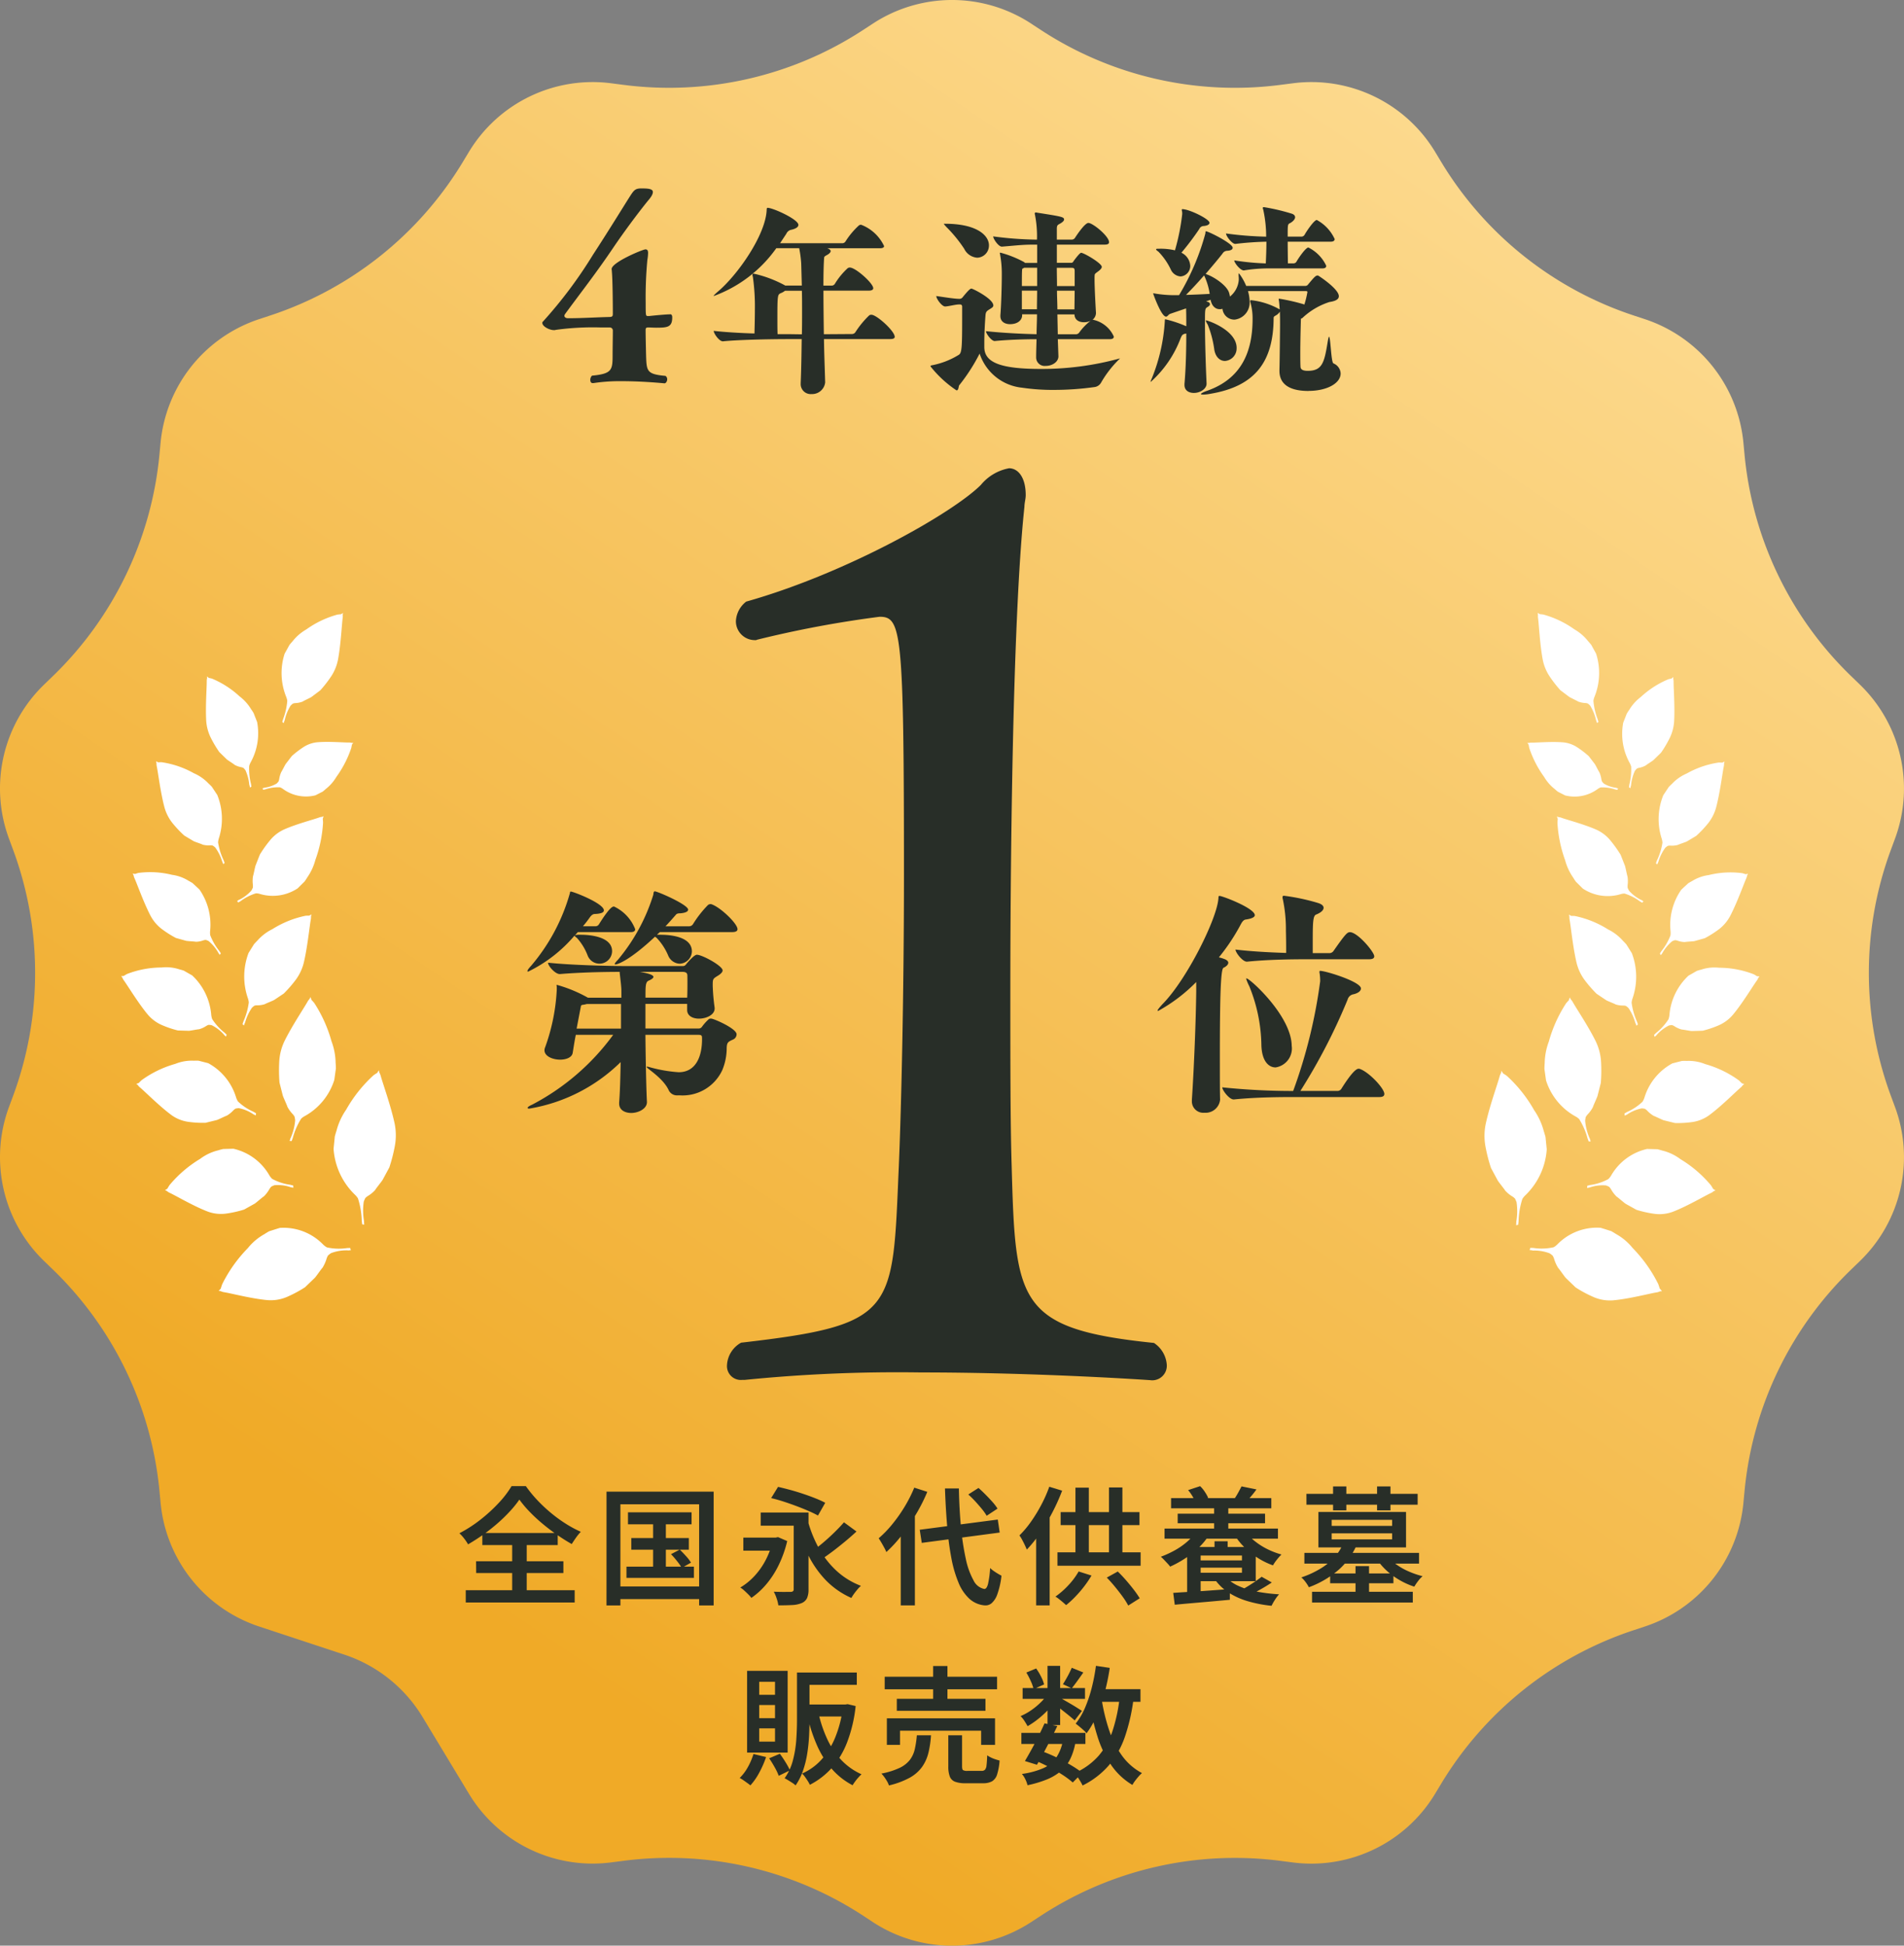 <svg xmlns="http://www.w3.org/2000/svg" xmlns:xlink="http://www.w3.org/1999/xlink" width="125.75" height="128.492" viewBox="0 0 125.75 128.492">
  <rect x="0" y="0" width="125.75" height="128.492" fill="#808080" stroke="none"/>
  <defs>
    <linearGradient id="linear-gradient" x1="1.642" y1="-0.693" x2="0.5" y2="1" gradientUnits="objectBoundingBox">
      <stop offset="0" stop-color="#ffe4a5"/>
      <stop offset="0" stop-color="#f8c96a"/>
      <stop offset="0.483" stop-color="#fee09c"/>
      <stop offset="1" stop-color="#f0aa27"/>
    </linearGradient>
  </defs>
  <g id="グループ_12479" data-name="グループ 12479" transform="translate(-246.347 -487.687)">
    <path id="パス_9162" data-name="パス 9162" d="M68.095,1.554l.656.429A23.42,23.42,0,0,0,84.6,5.6l.778-.1a9.544,9.544,0,0,1,9.406,4.53l.405.671A23.42,23.42,0,0,0,107.89,20.831l.745.246a9.543,9.543,0,0,1,6.509,8.162l.074.781a23.42,23.42,0,0,0,7.051,14.642l.564.545a9.543,9.543,0,0,1,2.323,10.178l-.272.736a23.421,23.421,0,0,0,0,16.252l.272.735a9.544,9.544,0,0,1-2.323,10.178l-.564.545a23.42,23.42,0,0,0-7.051,14.642l-.074.781a9.543,9.543,0,0,1-6.509,8.162l-.745.246a23.421,23.421,0,0,0-12.706,10.133l-.405.671a9.544,9.544,0,0,1-9.406,4.53l-.778-.1a23.42,23.42,0,0,0-15.844,3.616l-.656.429a9.543,9.543,0,0,1-10.44,0L57,126.509a23.42,23.42,0,0,0-15.844-3.616l-.778.1a9.544,9.544,0,0,1-9.406-4.53L27.912,113.4a9.543,9.543,0,0,0-5.177-4.129l-5.619-1.855a9.543,9.543,0,0,1-6.509-8.162l-.074-.781A23.421,23.421,0,0,0,3.48,83.829l-.564-.545A9.543,9.543,0,0,1,.593,73.107l.272-.735a23.421,23.421,0,0,0,0-16.252l-.272-.736A9.543,9.543,0,0,1,2.916,45.206l.564-.545a23.421,23.421,0,0,0,7.051-14.642l.074-.781a9.543,9.543,0,0,1,6.509-8.162l.745-.246A23.42,23.42,0,0,0,30.565,10.7l.405-.671A9.544,9.544,0,0,1,40.376,5.5l.778.1A23.42,23.42,0,0,0,57,1.982l.657-.429a9.543,9.543,0,0,1,10.44,0" transform="translate(246.347 487.688)" fill="url(#linear-gradient)"/>
    <g id="グループ_12468" data-name="グループ 12468" transform="translate(276.684 585.83)">
      <path id="パス_9167" data-name="パス 9167" d="M208.8,630.142a7.25,7.25,0,0,1-.628.779,10.314,10.314,0,0,1-.809.787,11.958,11.958,0,0,1-.939.742q-.5.354-1.02.657a2.749,2.749,0,0,0-.253-.379,2.605,2.605,0,0,0-.32-.354,8.823,8.823,0,0,0,1.4-.905,10.423,10.423,0,0,0,1.2-1.1,6.5,6.5,0,0,0,.847-1.108h.944a8.253,8.253,0,0,0,.758.927,10.028,10.028,0,0,0,.893.838,9.387,9.387,0,0,0,.977.712,7.585,7.585,0,0,0,1,.539,3.443,3.443,0,0,0-.32.392q-.151.215-.278.417-.481-.27-.982-.619t-.964-.737a10.567,10.567,0,0,1-.851-.792,7.249,7.249,0,0,1-.665-.792m-3.538,5.99h7.194v.809h-7.194Zm.682-1.912H211.7V635H205.94Zm.413-1.87h4.979v.8h-4.979Zm1.971.354h.961v3.875h-.961Z" transform="translate(-204.828 -629.258)" fill="#282e28"/>
      <path id="パス_9168" data-name="パス 9168" d="M266.283,631.6h7.076v7.514h-.96v-6.68h-5.2v6.68h-.918Zm.5,6.259h6.057v.834H266.78Zm.817-1.306h4.456v.741H267.6Zm.1-3.589h4.2v.792h-4.2Zm.219,1.7h3.8v.767h-3.8Zm1.44-1.457h.843v3.74h-.843Zm1.188,2.519.573-.3q.2.193.417.434a2.835,2.835,0,0,1,.325.426l-.607.345a4.192,4.192,0,0,0-.312-.442q-.2-.257-.4-.459" transform="translate(-256.562 -631.231)" fill="#282e28"/>
      <path id="パス_9169" data-name="パス 9169" d="M324.3,632.931h.177l.16-.034.607.261a7.718,7.718,0,0,1-.564,1.588,6.049,6.049,0,0,1-.817,1.264,4.953,4.953,0,0,1-.986.9,2.208,2.208,0,0,0-.206-.232q-.131-.131-.27-.257a1.5,1.5,0,0,0-.257-.194,4.2,4.2,0,0,0,.943-.767,4.834,4.834,0,0,0,.741-1.061,5.436,5.436,0,0,0,.472-1.289Zm-1.954,0h2.292v.859h-2.292Zm1.146-1.659h2.721v.868h-2.721Zm.691-.952.455-.741q.371.084.8.2t.859.261q.43.143.809.295a6.733,6.733,0,0,1,.649.295l-.48.842a6.78,6.78,0,0,0-.619-.3q-.366-.16-.792-.32t-.855-.3q-.429-.139-.826-.232m1.491.952h.977v5.08a1.39,1.39,0,0,1-.1.577.685.685,0,0,1-.35.324,1.852,1.852,0,0,1-.628.13q-.375.021-.914.021a2.534,2.534,0,0,0-.114-.459,2.5,2.5,0,0,0-.189-.442q.219.008.451.012t.413,0h.249a.274.274,0,0,0,.16-.046.182.182,0,0,0,.042-.139Zm.885.371a8.273,8.273,0,0,0,.733,1.912,5.99,5.99,0,0,0,1.175,1.537,4.977,4.977,0,0,0,1.647,1.023,1.9,1.9,0,0,0-.223.227q-.122.143-.232.295a2.491,2.491,0,0,0-.177.278,5.384,5.384,0,0,1-1.7-1.183A6.736,6.736,0,0,1,326.591,634a11.74,11.74,0,0,1-.8-2.19Zm2.434.278.826.606q-.354.329-.754.661t-.8.636q-.4.3-.741.531l-.64-.522q.346-.244.729-.568t.745-.678q.362-.354.632-.666" transform="translate(-303.589 -629.527)" fill="#282e28"/>
      <path id="パス_9170" data-name="パス 9170" d="M382.277,629.9l.859.278a11.539,11.539,0,0,1-.746,1.478,13.758,13.758,0,0,1-.931,1.373,8.586,8.586,0,0,1-1.028,1.125,2.675,2.675,0,0,0-.135-.282c-.062-.115-.126-.23-.194-.345s-.126-.209-.177-.282a7.3,7.3,0,0,0,.9-.931,9.956,9.956,0,0,0,.813-1.154,9.007,9.007,0,0,0,.636-1.259m-.893,2.367.918-.918.017.017v6.31h-.935Zm1.255.413,5.155-.674.126.859-5.147.682Zm1.668-2.729h.918q.025,1.373.139,2.557a17.079,17.079,0,0,0,.316,2.085,5.011,5.011,0,0,0,.509,1.424,1.015,1.015,0,0,0,.712.573q.16.009.248-.333a6.31,6.31,0,0,0,.139-1.049,1.811,1.811,0,0,0,.236.194q.143.1.286.185t.228.126a5.28,5.28,0,0,1-.274,1.226,1.4,1.4,0,0,1-.379.594.632.632,0,0,1-.442.143,1.711,1.711,0,0,1-1.02-.434,2.953,2.953,0,0,1-.72-1.061,7.96,7.96,0,0,1-.472-1.613,19.66,19.66,0,0,1-.278-2.1q-.1-1.163-.148-2.519m1.542.4.674-.43q.228.2.472.447t.455.484a3.212,3.212,0,0,1,.329.434l-.716.472a3.639,3.639,0,0,0-.316-.446q-.2-.244-.434-.5a6.458,6.458,0,0,0-.464-.459" transform="translate(-352.229 -629.797)" fill="#282e28"/>
      <path id="パス_9171" data-name="パス 9171" d="M440.637,629.525l.851.261a13.05,13.05,0,0,1-.64,1.428,13.786,13.786,0,0,1-.8,1.348,8.305,8.305,0,0,1-.893,1.116q-.042-.11-.126-.287t-.181-.358a2.12,2.12,0,0,0-.181-.291,6.547,6.547,0,0,0,.763-.906,10,10,0,0,0,.678-1.108,9.126,9.126,0,0,0,.531-1.2m-.868,2.3.893-.884v6.419h-.893Zm2.805,3.294.851.269a6.864,6.864,0,0,1-.489.724,7.686,7.686,0,0,1-.585.678,6.749,6.749,0,0,1-.6.552q-.084-.076-.21-.185t-.261-.215a2.174,2.174,0,0,0-.236-.164,5.308,5.308,0,0,0,.855-.75,4.786,4.786,0,0,0,.678-.91m-1.4-1.264h5.493v.885h-5.493Zm.211-2.654h5.206v.859h-5.206Zm.977-1.617h.884v4.734h-.884Zm2.072,5.939.724-.4q.278.269.552.585t.51.623a6.174,6.174,0,0,1,.387.56l-.758.48a4.709,4.709,0,0,0-.366-.581q-.232-.32-.505-.653t-.543-.611m.143-5.956h.885v4.759h-.885Z" transform="translate(-401.676 -629.483)" fill="#282e28"/>
      <path id="パス_9172" data-name="パス 9172" d="M500.059,632.265l.834.244a4.273,4.273,0,0,1-.691.838,6.185,6.185,0,0,1-.893.7,7.143,7.143,0,0,1-.969.531,2,2,0,0,0-.173-.206l-.232-.248a2.274,2.274,0,0,0-.211-.2,6.557,6.557,0,0,0,.926-.425,4.7,4.7,0,0,0,.809-.564,3.4,3.4,0,0,0,.6-.67m-2.089-.2h7.489v.665H497.97Zm.43-2.013h6.621v.674H498.4Zm.143,6.259q.472-.034,1.078-.068t1.293-.084l1.369-.1v.708l-1.3.118-1.247.109q-.594.051-1.091.1Zm.295-5.231h5.77v.632h-5.77Zm.623,2.2h.893v3.285h-.893Zm.067-3.757.792-.261a2.131,2.131,0,0,1,.312.379,2.948,2.948,0,0,1,.219.388l-.834.32a2.226,2.226,0,0,0-.2-.413,2.872,2.872,0,0,0-.291-.413m.43,4.642h3.361v.48h-3.361Zm.11-.885h3.926v2.257h-3.926v-.556h3.016v-1.137h-3.016Zm1.179-2.864h.935v1.979h-.935Zm.716,4.776a2.439,2.439,0,0,0,.83.632,5,5,0,0,0,1.218.392,11.376,11.376,0,0,0,1.525.19,2.5,2.5,0,0,0-.27.358,3.662,3.662,0,0,0-.227.4,8.608,8.608,0,0,1-1.6-.312,4.827,4.827,0,0,1-1.272-.585,3.26,3.26,0,0,1-.914-.906Zm-.691-2.291h.867v.758h-.867Zm2.038-.649a3.346,3.346,0,0,0,.615.636,4.56,4.56,0,0,0,.825.527,5.221,5.221,0,0,0,.944.362,3.259,3.259,0,0,0-.3.337,2.773,2.773,0,0,0-.261.379,4.91,4.91,0,0,1-.994-.484,5.237,5.237,0,0,1-.868-.686,4.462,4.462,0,0,1-.665-.817Zm-.253-2.974.986.2q-.169.236-.341.438t-.308.346l-.775-.211q.118-.177.24-.4t.2-.379m1.323,5.973.674.379q-.363.244-.779.476t-.763.383l-.514-.329q.219-.126.476-.282t.5-.324q.24-.169.409-.3" transform="translate(-451.394 -629.258)" fill="#282e28"/>
      <path id="パス_9173" data-name="パス 9173" d="M559.1,633.244l.876.135a4.7,4.7,0,0,1-1.137,1.533,6.337,6.337,0,0,1-1.98,1.163,2.121,2.121,0,0,0-.135-.228,2.625,2.625,0,0,0-.181-.24,1.384,1.384,0,0,0-.181-.181,6.27,6.27,0,0,0,1.306-.607,4.072,4.072,0,0,0,.9-.75,3.062,3.062,0,0,0,.531-.826m-2.536.564h7.573v.708h-7.573Zm.135-3.9h7.346v.716H556.7Zm.371,6.469h6.655v.708h-6.655Zm.421-5.273h5.787v2.342h-5.787Zm.775,4.061h4.178v.649h-4.178Zm.1-3.142h3.993v-.4h-3.993Zm0,.893h3.993v-.4h-3.993Zm.093-3.5h.876V631h-.876Zm1.483,5.265h.893v2.039h-.893Zm2.089-.674a3.064,3.064,0,0,0,.6.56,4.414,4.414,0,0,0,.817.463,5.758,5.758,0,0,0,.923.316,1.9,1.9,0,0,0-.3.325,3.7,3.7,0,0,0-.248.366,4.958,4.958,0,0,1-.964-.43,4.838,4.838,0,0,1-.851-.619,4.09,4.09,0,0,1-.653-.754Zm-.666-4.591h.885V631h-.885Z" transform="translate(-500.752 -629.394)" fill="#282e28"/>
      <path id="パス_9174" data-name="パス 9174" d="M322.79,711.9l.834.2a6.592,6.592,0,0,1-.451,1.028,4.147,4.147,0,0,1-.585.842c-.056-.045-.126-.1-.211-.16s-.171-.124-.261-.185a2.038,2.038,0,0,0-.236-.143,3.1,3.1,0,0,0,.539-.716,4.333,4.333,0,0,0,.371-.868m-.421-5.492h2.679v5.4h-2.679Zm.8,1.584h1.044v-.859h-1.044Zm0,1.542h1.044v-.868h-1.044Zm0,1.55h1.044v-.876h-1.044Zm.657,1.1.708-.3q.185.253.375.56a4.709,4.709,0,0,1,.291.535l-.741.362a3.889,3.889,0,0,0-.265-.56q-.181-.324-.366-.594m1.836-5.669h.826v3.151q0,.5-.029,1.066a11.039,11.039,0,0,1-.122,1.15,6.572,6.572,0,0,1-.278,1.116,4,4,0,0,1-.489.973,1.362,1.362,0,0,0-.211-.164q-.135-.088-.274-.173c-.093-.056-.173-.1-.24-.135a3.591,3.591,0,0,0,.552-1.2,7.365,7.365,0,0,0,.219-1.352q.046-.687.046-1.285Zm.261,0h3.69v.817h-3.69Zm2.772,2.115h.16l.151-.025.531.126a9.487,9.487,0,0,1-.56,2.384,5.612,5.612,0,0,1-1.015,1.7,5,5,0,0,1-1.449,1.116,2.139,2.139,0,0,0-.139-.249q-.088-.139-.185-.274a1.39,1.39,0,0,0-.19-.219,3.752,3.752,0,0,0,1.285-.927,5.027,5.027,0,0,0,.914-1.487,7.648,7.648,0,0,0,.5-1.992Zm-2.536,0h2.763v.792h-2.763Zm.918.547a8.518,8.518,0,0,0,.581,1.731,5.161,5.161,0,0,0,.935,1.39,4.191,4.191,0,0,0,1.331.939q-.093.084-.21.215a3.022,3.022,0,0,0-.215.265q-.1.135-.164.244a4.666,4.666,0,0,1-1.39-1.1,6.205,6.205,0,0,1-.973-1.563,10.777,10.777,0,0,1-.636-1.967Z" transform="translate(-303.364 -694.205)" fill="#282e28"/>
      <path id="パス_9175" data-name="パス 9175" d="M383.387,708.959h.935a6.6,6.6,0,0,1-.173,1.163,2.73,2.73,0,0,1-.421.931,2.5,2.5,0,0,1-.813.708,5.434,5.434,0,0,1-1.373.51,1.226,1.226,0,0,0-.118-.265,3.116,3.116,0,0,0-.185-.286,2,2,0,0,0-.194-.232,4.988,4.988,0,0,0,1.2-.375,1.881,1.881,0,0,0,.682-.531,1.86,1.86,0,0,0,.324-.712,6.507,6.507,0,0,0,.135-.91m-2.123-3.867h7.422v.826h-7.422Zm.143,2.746h7.144v1.752h-.918v-.935h-5.358v.935h-.868Zm.657-1.289h5.855v.792h-5.855Zm2.4-2.165h.944v2.6h-.944Zm1,4.574h.91v2.055q0,.194.063.245a.553.553,0,0,0,.3.051h.927a.307.307,0,0,0,.219-.072.5.5,0,0,0,.105-.291q.029-.219.046-.665a1.692,1.692,0,0,0,.236.139,2.157,2.157,0,0,0,.3.122c.1.034.2.062.282.084a3.96,3.96,0,0,1-.164.918.789.789,0,0,1-.337.455,1.223,1.223,0,0,1-.6.126h-1.129a1.964,1.964,0,0,1-.712-.1.6.6,0,0,1-.345-.341,1.818,1.818,0,0,1-.1-.661Z" transform="translate(-353.17 -692.501)" fill="#282e28"/>
      <path id="パス_9176" data-name="パス 9176" d="M440.957,706.1l.59.354a4.6,4.6,0,0,1-.527.678,6.356,6.356,0,0,1-.682.636,5.242,5.242,0,0,1-.729.5q-.076-.143-.206-.345a1.713,1.713,0,0,0-.257-.32,3.843,3.843,0,0,0,.691-.379,4.67,4.67,0,0,0,.644-.531,3.02,3.02,0,0,0,.476-.59M439.2,708.71h4.229v.733H439.2Zm2.746.5.834.076a4.143,4.143,0,0,1-.341,1.125,2.516,2.516,0,0,1-.615.809,3.409,3.409,0,0,1-.926.56,7.347,7.347,0,0,1-1.293.388,1.735,1.735,0,0,0-.147-.4,1.639,1.639,0,0,0-.223-.345,5.378,5.378,0,0,0,1.4-.375,2.054,2.054,0,0,0,.864-.7,2.96,2.96,0,0,0,.446-1.137m-2.662-3.462h4.119v.716h-4.119Zm1.449,2.333.842.177q-.2.421-.442.889t-.472.9q-.232.43-.434.767l-.792-.244q.194-.329.43-.754t.463-.884q.228-.459.4-.846m-1.2-3.361.649-.269a3.886,3.886,0,0,1,.324.539,2.422,2.422,0,0,1,.2.514l-.691.312a2.827,2.827,0,0,0-.19-.535,5.355,5.355,0,0,0-.29-.56m.581,5.812.48-.606q.5.185.994.429t.922.5a7.739,7.739,0,0,1,.72.484l-.632.64a5.945,5.945,0,0,0-.67-.5q-.4-.261-.867-.505t-.948-.447m.817-6.25h.834v3.909h-.834Zm.758,2.072q.109.059.324.181t.459.265q.244.143.442.27l.291.185-.48.632q-.118-.109-.307-.265t-.409-.329l-.417-.328q-.2-.156-.333-.249Zm.842-1.946.766.312q-.2.286-.4.564t-.366.48l-.581-.269q.143-.219.312-.531a6.019,6.019,0,0,0,.27-.556m3.167,1.921.918.084a12.47,12.47,0,0,1-.573,2.548,5.925,5.925,0,0,1-1.061,1.891,5.531,5.531,0,0,1-1.735,1.331,2.947,2.947,0,0,0-.143-.265q-.093-.156-.194-.307a1.585,1.585,0,0,0-.194-.244,4.556,4.556,0,0,0,1.575-1.129,4.819,4.819,0,0,0,.935-1.664,10.819,10.819,0,0,0,.472-2.245m-1.567-2.047.91.135a14.746,14.746,0,0,1-.341,1.651,10.63,10.63,0,0,1-.51,1.478,5.849,5.849,0,0,1-.682,1.192,1.448,1.448,0,0,0-.2-.211q-.131-.118-.274-.236t-.244-.194a4.5,4.5,0,0,0,.615-1.041,8.751,8.751,0,0,0,.442-1.31,12.671,12.671,0,0,0,.282-1.466m.379,2.224a12.681,12.681,0,0,0,.5,2.051,6.114,6.114,0,0,0,.855,1.676,3.858,3.858,0,0,0,1.306,1.133,2.089,2.089,0,0,0-.223.223q-.122.139-.232.286a2.2,2.2,0,0,0-.177.274,4.485,4.485,0,0,1-1.4-1.31,7.037,7.037,0,0,1-.9-1.87,16.571,16.571,0,0,1-.552-2.329Zm-.505-.682h3.066v.834h-3.066Z" transform="translate(-402.08 -692.412)" fill="#282e28"/>
    </g>
    <g id="グループ_12469" data-name="グループ 12469" transform="translate(282.162 500.128)">
      <g id="グループ_12467" data-name="グループ 12467" transform="translate(0 0)">
        <path id="パス_9163" data-name="パス 9163" d="M266.671,102.765c.032,0,.127.016.127.206,0,.649-.317.681-1.061.681-.19,0-.38-.016-.523-.016-.174,0-.174.079-.174.19,0,.364.016,1.061.032,1.71.032,1,.063,1.188,1.283,1.3a.276.276,0,0,1,.111.222c0,.143-.095.269-.174.269-.016,0-1.393-.142-2.8-.142a11.6,11.6,0,0,0-1.9.127h-.048c-.111,0-.158-.095-.158-.206a.393.393,0,0,1,.111-.285c1.314-.127,1.362-.364,1.362-1.346,0-.523.016-1.2.016-1.631a.2.2,0,0,0-.222-.206h-.554a17.926,17.926,0,0,0-2.993.158.308.308,0,0,1-.127.016c-.285,0-.76-.238-.76-.475,0-.032,0-.063.032-.079a29.576,29.576,0,0,0,3.309-4.418c1.124-1.726,2.169-3.436,2.486-3.927.238-.364.333-.443.665-.459.459,0,.808.016.808.238,0,.206-.237.475-.333.586-.728.9-1.647,2.153-2.248,3.04-1.172,1.742-2.2,3.04-3.23,4.45a.225.225,0,0,0-.032.1c0,.1.111.158.222.158h.19c.7,0,1.821-.063,2.486-.079.253,0,.3-.032.3-.206,0-.823-.016-2.3-.063-2.787,0-.079-.016-.127-.016-.174,0-.443,2.058-1.3,2.233-1.3.127,0,.174.079.174.238a3,3,0,0,1-.047.459,26.455,26.455,0,0,0-.111,2.85c0,.855,0,.855.158.855h.079c.427-.048,1.14-.111,1.346-.111Z" transform="translate(-258.215 -94.452)" fill="#282e28"/>
        <path id="パス_9164" data-name="パス 9164" d="M326.463,106.794h1.074l-.04-1.459a7.717,7.717,0,0,0-.133-1.008h-1.512a8.727,8.727,0,0,1-4.124,3.156c-.013,0-.013,0-.013-.013s.08-.106.265-.265c1.3-1.087,3.17-3.74,3.236-5.41,0-.133.04-.133.066-.133.345,0,2.029.756,2.029,1.127,0,.146-.186.265-.517.332a.457.457,0,0,0-.279.252L326.1,104h4.111a.251.251,0,0,0,.212-.119,5.129,5.129,0,0,1,.889-1.061.239.239,0,0,1,.146-.04,2.767,2.767,0,0,1,1.512,1.406c0,.08-.066.146-.292.146h-3.461c.159.053.225.119.225.186,0,.106-.146.212-.279.279-.159.093-.146.093-.159.252-.026.411-.04,1.021-.04,1.75h.544a.251.251,0,0,0,.212-.119,4.7,4.7,0,0,1,.849-1.034.238.238,0,0,1,.146-.04c.371,0,1.539,1.034,1.539,1.366,0,.08-.067.159-.305.159h-2.984c0,.849.013,1.857.027,2.878l1.87-.013a.27.27,0,0,0,.212-.119,6.058,6.058,0,0,1,.915-1.114.237.237,0,0,1,.146-.04c.345,0,1.538,1.074,1.538,1.459,0,.08-.066.146-.292.146H329c.013.955.053,1.936.079,2.851v.013a.867.867,0,0,1-.9.769.66.66,0,0,1-.716-.69v-.04c.04-.942.053-1.936.066-2.9h-.968c-.73,0-3.063.027-4.23.146h-.013c-.239,0-.6-.517-.6-.69.676.079,1.724.146,2.692.172.013-.517.027-1.1.027-1.565a13.852,13.852,0,0,0-.133-2.175.576.576,0,0,1-.027-.133.07.07,0,0,1,.08-.079,7.879,7.879,0,0,1,2.109.8m-.318.491c-.212.093-.225.133-.225,1.75,0,.318,0,.65.013.955h.69l.915.013c.013-.517.013-1.021.013-1.512s0-.942-.013-1.366h-1.114a1.026,1.026,0,0,1-.279.159" transform="translate(-310.396 -100.377)" fill="#282e28"/>
        <path id="パス_9165" data-name="パス 9165" d="M414.557,113.014c.013,0,.013,0,.013.013a7.072,7.072,0,0,0-1.247,1.6.581.581,0,0,1-.438.279,19.368,19.368,0,0,1-2.705.186,13.692,13.692,0,0,1-2.069-.146,3.3,3.3,0,0,1-2.8-2.254,12.217,12.217,0,0,1-1.353,2.1c-.04.053-.027.332-.172.332a7.411,7.411,0,0,1-1.724-1.591c0-.027.027-.053.093-.066a5.226,5.226,0,0,0,1.777-.69c.212-.132.225-.49.225-2.705v-.477a.133.133,0,0,0-.146-.146h-.066c-.225,0-.65.119-.9.133h-.013c-.212,0-.583-.5-.583-.69.464.066,1.193.186,1.512.186H404a.267.267,0,0,0,.2-.119c.4-.491.5-.557.57-.557.093,0,1.446.676,1.446,1.114,0,.066-.04.119-.146.186-.265.172-.345.186-.371.451-.04.517-.079,1.207-.079,1.83v.279c0,1.034,1.1,1.445,3.727,1.445a19.443,19.443,0,0,0,5.159-.676.1.1,0,0,1,.053-.013m-8.633-7.466a.8.8,0,0,1-.769.809,1.034,1.034,0,0,1-.862-.584,9.091,9.091,0,0,0-1.18-1.445c-.106-.119-.159-.172-.159-.2s.027-.013.08-.013c2.069,0,2.891.756,2.891,1.432m4.588,7.32c0,.371-.4.637-.849.637a.563.563,0,0,1-.623-.57v-.027c0-.278.013-.676.027-1.167-.743,0-1.777.027-2.758.119H406.3c-.212,0-.57-.491-.57-.65,1.1.119,2.52.186,3.342.2,0-.4.027-.849.027-1.313h-.981v.066c0,.292-.265.584-.8.584-.332,0-.636-.159-.636-.531v-.066c.053-.584.093-1.976.093-2.573v-.212a6.807,6.807,0,0,0-.119-1.247c0-.027-.013-.04-.013-.053a.042.042,0,0,1,.04-.04,7.064,7.064,0,0,1,1.565.623c.027.013.04.04.053.053h.809v-1.207h-.172c-.769,0-1.021.04-2.148.133h-.013c-.226,0-.57-.517-.57-.676a23.253,23.253,0,0,0,2.785.212h.106a7.391,7.391,0,0,0-.133-1.645.234.234,0,0,1-.013-.079c0-.053.027-.066.066-.066a.332.332,0,0,1,.106.013c1.6.252,1.764.279,1.764.451,0,.106-.159.212-.278.279-.159.079-.186.119-.2.278v.769h.981a.258.258,0,0,0,.212-.106c.013-.026.637-.995.889-.995.292,0,1.366.875,1.366,1.273,0,.079-.053.159-.278.159h-3.169V106.7h.955c.04,0,.093-.013.146-.106.08-.119.411-.557.5-.557.186,0,1.366.69,1.366.928,0,.066-.053.159-.212.279-.278.212-.252.159-.265.4v.133c0,.584.066,1.79.093,2.215v.04a.586.586,0,0,1-.239.438l.04-.013c.026,0,.04,0,.053.013a1.941,1.941,0,0,1,1.326,1.1c0,.093-.053.172-.279.172h-3.421l.04,1.114Zm-1.406-5.848h-.862a.214.214,0,0,1-.093.053c-.026.013-.04.04-.04.133-.013.159-.013.57-.013,1.021h1.008Zm0,1.512H408.1v1.233h.995c0-.411.013-.822.013-1.233m1.313-.3h1.167v-.981c0-.212-.066-.225-.212-.225h-.968c0,.385.013.8.013,1.207m.026,1.538h1.127c0-.318.013-.769.013-1.233H410.42c0,.411.026.822.026,1.233m.027,1.644h1.207a.27.27,0,0,0,.212-.119,3.7,3.7,0,0,1,.743-.769,1,1,0,0,1-.438.093c-.318,0-.61-.146-.623-.517h-1.127Z" transform="translate(-376.426 -101.783)" fill="#282e28"/>
        <path id="パス_9166" data-name="パス 9166" d="M494.042,113.573c-1.445,0-1.923-.584-1.923-1.326v-.08c.014-.332.04-2.719.04-2.97s0-.57-.013-.862a.723.723,0,0,1-.292.265c-.04.026-.119.053-.119.159-.013,2.838-1.18,4.5-4.178,5a2.687,2.687,0,0,1-.477.053c-.093,0-.146-.013-.146-.04s.133-.119.411-.212c2.334-.822,3-2.666,3-4.748a3.825,3.825,0,0,0-.159-1.141v-.04c0-.04.026-.053.066-.053a4.9,4.9,0,0,1,1.883.61c-.014-.225-.027-.424-.053-.6a.2.2,0,0,1-.013-.079c0-.027.013-.027.053-.027a13.247,13.247,0,0,1,1.618.371c.013,0,.013.013.026.013a6.227,6.227,0,0,0,.2-.822c0-.026,0-.066-.106-.066h-3.819a2.544,2.544,0,0,1,.106.663,1.128,1.128,0,0,1-.981,1.22.789.789,0,0,1-.809-.716.45.45,0,0,1-.186.027c-.266,0-.517-.186-.6-.623l-.292.106.119.04a.166.166,0,0,1,.133.146c0,.053-.04.119-.159.186-.172.106-.172.119-.172,1.087,0,1.3.066,3.143.106,3.952v.027c0,.345-.425.61-.836.61-.332,0-.623-.159-.623-.53v-.066c.119-1.326.119-2.891.119-3.183v-.146c-.026,0-.04.013-.066.013-.2.04-.226.119-.305.292a7.348,7.348,0,0,1-1.976,2.891.013.013,0,0,1-.013-.013,1.741,1.741,0,0,1,.093-.239,11.925,11.925,0,0,0,.849-3.753c0-.133.027-.133.027-.133a8.1,8.1,0,0,1,1.392.464c0-.371,0-.782-.013-1.18l-1.048.358c-.133.053-.172.186-.278.186-.318,0-.849-1.512-.849-1.525s0-.013.013-.013a.373.373,0,0,1,.106.013,7.952,7.952,0,0,0,1.1.106h.491a15.91,15.91,0,0,0,1.737-4.071c.013-.106,0-.146.04-.146.159,0,1.764.8,1.764,1.087,0,.106-.106.186-.371.2a.368.368,0,0,0-.3.186c-.331.424-.729.889-1.114,1.339l.093.04c.451.159,1.313.716,1.459,1.22a1.97,1.97,0,0,1,.053.239,1.565,1.565,0,0,0,.583-1.1v-.093c0-.093-.013-.159-.013-.212,0-.093.013-.133.026-.133a3.854,3.854,0,0,1,.478.836H493.8a.249.249,0,0,0,.186-.066c.437-.53.53-.623.65-.623a.08.08,0,0,1,.053.013c.053.027,1.353.875,1.353,1.353,0,.186-.172.318-.623.385a4.672,4.672,0,0,0-1.777,1.048.261.261,0,0,1-.106.053c-.013.53-.04,1.459-.04,2.254,0,.332,0,.636.013.889,0,.133.04.3.478.3.981,0,1.1-.57,1.326-1.963.04-.212.066-.292.079-.292.106,0,.133,1.684.292,1.764a.756.756,0,0,1,.477.663c0,.65-.9,1.154-2.122,1.154m-7.811-8.275a.692.692,0,0,1-.637.716.767.767,0,0,1-.65-.464,4.375,4.375,0,0,0-.809-1.167c-.106-.079-.159-.119-.159-.159s.066-.04.212-.04a4.09,4.09,0,0,1,1.034.106,14.521,14.521,0,0,0,.478-2.387.887.887,0,0,0-.013-.2.252.252,0,0,1-.014-.093.035.035,0,0,1,.04-.04c.451,0,1.79.65,1.79.9,0,.093-.106.186-.371.212a.328.328,0,0,0-.305.2,17.951,17.951,0,0,1-1.18,1.565,1.02,1.02,0,0,1,.583.849m1.286,1.87a4.375,4.375,0,0,0-.332-1.141l-.04-.079c-.424.491-.849.941-1.193,1.286.53-.013,1.1-.04,1.565-.066m1.777,3.567a.828.828,0,0,1-.769.862c-.3,0-.6-.212-.7-.716a6.958,6.958,0,0,0-.438-1.684,1.116,1.116,0,0,1-.133-.265c0-.013.013-.013.027-.013.119,0,2.015.65,2.015,1.817m1.963-7.015a20.469,20.469,0,0,0-2.042.146H489.2c-.213,0-.61-.517-.61-.69a22.339,22.339,0,0,0,2.652.212,8.315,8.315,0,0,0-.186-1.751c-.013-.066-.04-.119-.04-.146s.026-.053.08-.053a13.365,13.365,0,0,1,1.857.438c.146.053.2.146.2.225,0,.133-.133.279-.318.385-.172.08-.172.08-.172.9h.915a.246.246,0,0,0,.2-.119c.146-.265.636-.981.809-.981a2.72,2.72,0,0,1,1.18,1.26c0,.08-.053.173-.252.173h-2.851c0,.557.013,1.154.013,1.432h.385a.225.225,0,0,0,.186-.119c.133-.239.61-.928.782-.928a2.543,2.543,0,0,1,1.18,1.207c0,.093-.053.173-.252.173h-3.541a9.986,9.986,0,0,0-1.645.133h-.013c-.225,0-.623-.5-.623-.663a16.132,16.132,0,0,0,2.082.2c.013-.332.04-.822.04-1.432" transform="translate(-443.433 -100.194)" fill="#282e28"/>
      </g>
    </g>
    <path id="パス_9178" data-name="パス 9178" d="M80.637,275.926l-.136.037.047.1.147-.031a2.649,2.649,0,0,1,.953-.133.76.76,0,0,1,.2.106,2.57,2.57,0,0,0,2.147.423l.22-.112.26-.133s.14-.109.2-.17a2.864,2.864,0,0,0,.707-.806,7.052,7.052,0,0,0,.979-1.9c.015-.055.044-.226.044-.226l.086-.125-.1.007a.554.554,0,0,0-.139-.022c-.334.01-1.359-.084-2.142-.016a2.025,2.025,0,0,0-.874.3,6.257,6.257,0,0,0-.8.609l-.4.521c-.049.065-.253.478-.3.542a1.827,1.827,0,0,0-.132.454.776.776,0,0,1-.047.165,1.16,1.16,0,0,1-.125.136,2.089,2.089,0,0,1-.79.27m-1.671,7.4a2.65,2.65,0,0,0,.791-.6,1.5,1.5,0,0,0,.1-.2.918.918,0,0,0,0-.2,2.147,2.147,0,0,1,.009-.548c.035-.088.136-.624.171-.712l.283-.72a8.074,8.074,0,0,1,.7-.977,2.571,2.571,0,0,1,.873-.67c.846-.379,2.006-.673,2.371-.813a.642.642,0,0,1,.16-.03l.105-.045-.054.168s.02.2.019.264a8.65,8.65,0,0,1-.508,2.458,3.639,3.639,0,0,1-.537,1.157c-.049.088-.172.262-.172.262l-.25.247-.209.208a2.973,2.973,0,0,1-2.5.369.824.824,0,0,0-.255-.039,3.275,3.275,0,0,0-1.013.514l-.153.09-.082-.094.139-.094m.385,8.141a3.275,3.275,0,0,1,.458-1,1.358,1.358,0,0,1,.165-.137.663.663,0,0,1,.182-.025,1.558,1.558,0,0,0,.5-.074c.082-.052.551-.231.629-.283l.626-.419a8.144,8.144,0,0,0,.811-.935,3.172,3.172,0,0,0,.511-1.1c.247-1.036.382-2.429.467-2.873a.953.953,0,0,0,.01-.191l.029-.129-.148.083s-.182,0-.244.008a6.611,6.611,0,0,0-2.186.882,3.19,3.19,0,0,0-.994.761c-.073.068-.218.23-.218.23l-.2.319-.166.269a4.387,4.387,0,0,0-.047,2.97,1.221,1.221,0,0,1,.065.294,4.488,4.488,0,0,1-.351,1.243l-.065.19.092.086.07-.177m3.017,7.614a3.706,3.706,0,0,0,.3-1.168,1.778,1.778,0,0,0-.042-.25.886.886,0,0,0-.126-.172,2.07,2.07,0,0,1-.344-.477c-.027-.106-.28-.644-.307-.749l-.216-.85a10.327,10.327,0,0,1-.015-1.416,3.611,3.611,0,0,1,.332-1.295c.5-1.024,1.319-2.234,1.549-2.655a.922.922,0,0,1,.121-.158l.063-.126.061.188s.145.152.187.21a9.041,9.041,0,0,1,1.136,2.521,4.257,4.257,0,0,1,.273,1.434c.013.114.019.361.019.361l-.058.416-.049.35a4.147,4.147,0,0,1-1.943,2.38,1.076,1.076,0,0,0-.247.178,4.723,4.723,0,0,0-.554,1.277l-.075.2-.13-.006.061-.2m4.85,5.508.014.219-.135-.028-.027-.231a5.183,5.183,0,0,0-.251-1.476,1.224,1.224,0,0,0-.21-.255,4.647,4.647,0,0,1-1.4-3.018l.037-.375.045-.448s.069-.254.11-.368a4.382,4.382,0,0,1,.641-1.4,9.14,9.14,0,0,1,1.8-2.263c.058-.047.246-.161.246-.161l.11-.175.033.148a1.04,1.04,0,0,1,.085.2c.134.5.675,1.988.929,3.187a3.881,3.881,0,0,1,.017,1.429,10.8,10.8,0,0,1-.37,1.452l-.437.811c-.054.1-.449.58-.5.681a2.086,2.086,0,0,1-.473.389.874.874,0,0,0-.174.14,1.815,1.815,0,0,0-.106.244,4.009,4.009,0,0,0,.021,1.292m-7.57-28.812.035.168.094-.06-.028-.181a4.128,4.128,0,0,1-.119-1.177,1.086,1.086,0,0,1,.1-.251,3.97,3.97,0,0,0,.424-2.661l-.106-.269-.125-.32s-.1-.17-.159-.243a3,3,0,0,0-.768-.859,6.179,6.179,0,0,0-1.816-1.171c-.053-.018-.217-.049-.217-.049l-.119-.1.006.12a.872.872,0,0,0-.023.173c.006.412-.092,1.681-.034,2.65a2.948,2.948,0,0,0,.284,1.073,7.6,7.6,0,0,0,.578.979l.493.482c.062.06.456.3.518.363a1.43,1.43,0,0,0,.434.155.611.611,0,0,1,.156.055,1.258,1.258,0,0,1,.13.152,3.047,3.047,0,0,1,.253.972M77.836,280.8a3.025,3.025,0,0,0-.461-.932,1.236,1.236,0,0,0-.165-.122.632.632,0,0,0-.175-.015,1.47,1.47,0,0,1-.481-.044c-.077-.046-.534-.191-.61-.236l-.609-.364a7.4,7.4,0,0,1-.8-.85,2.928,2.928,0,0,1-.514-1.028c-.26-.981-.42-2.31-.511-2.728a.913.913,0,0,1-.012-.181l-.03-.122.143.071s.175-.011.234-.006a6.141,6.141,0,0,1,2.118.725,2.915,2.915,0,0,1,.971.679c.071.061.214.208.214.208l.2.3.165.25a4.2,4.2,0,0,1,.11,2.846,1.209,1.209,0,0,0-.056.286,4.183,4.183,0,0,0,.365,1.176l.066.178-.084.086-.071-.163m-.262,6.015.1.138.066-.108-.1-.154a3.9,3.9,0,0,1-.6-1.04,1.2,1.2,0,0,1-.005-.292,4.062,4.062,0,0,0-.707-2.725l-.213-.2-.253-.232s-.17-.1-.252-.143a2.727,2.727,0,0,0-1.091-.394,5.99,5.99,0,0,0-2.216-.127c-.058.012-.226.07-.226.07l-.157-.029.056.11a.866.866,0,0,0,.051.175c.178.384.613,1.627,1.073,2.507a2.689,2.689,0,0,0,.718.855,6.8,6.8,0,0,0,.958.609l.67.187c.084.023.56.04.644.064a1.506,1.506,0,0,0,.48-.088.638.638,0,0,1,.174-.034,1.152,1.152,0,0,1,.187.072,2.78,2.78,0,0,1,.645.777m.376,5.409a2.667,2.667,0,0,0-.811-.624,1.145,1.145,0,0,0-.205-.026.7.7,0,0,0-.171.082,1.65,1.65,0,0,1-.47.211c-.09,0-.579.1-.669.1l-.72-.021a6.678,6.678,0,0,1-1.1-.376,2.584,2.584,0,0,1-.9-.686c-.642-.775-1.333-1.926-1.588-2.27a.864.864,0,0,1-.085-.164l-.075-.094.163-.009s.164-.1.217-.128a6.348,6.348,0,0,1,2.284-.432,2.759,2.759,0,0,1,1.184.124c.092.019.286.082.286.082l.3.172.256.145a4,4,0,0,1,1.257,2.584,1.244,1.244,0,0,0,.065.3,3.755,3.755,0,0,0,.82.9l.135.131-.046.126-.133-.123m1.942,5.251.16.078.019-.14-.165-.1a3.572,3.572,0,0,1-1.028-.681,1.19,1.19,0,0,1-.128-.277,3.835,3.835,0,0,0-1.838-2.253l-.291-.075-.345-.088s-.21-.01-.308,0a2.915,2.915,0,0,0-1.232.209,7.011,7.011,0,0,0-2.222,1.075c-.052.043-.193.19-.193.19l-.162.055.1.076a.831.831,0,0,0,.123.141c.336.274,1.288,1.242,2.1,1.843a2.5,2.5,0,0,0,1.062.44,6.769,6.769,0,0,0,1.194.071l.735-.181c.092-.023.569-.264.657-.286a1.876,1.876,0,0,0,.431-.343.794.794,0,0,1,.156-.126,1.19,1.19,0,0,1,.213-.031,2.582,2.582,0,0,1,.958.4m2.463,4.819a2.6,2.6,0,0,0-1.062-.13,1.322,1.322,0,0,0-.21.092.905.905,0,0,0-.13.174,2.12,2.12,0,0,1-.361.47c-.088.05-.515.425-.6.478l-.706.394a7.235,7.235,0,0,1-1.228.271,2.52,2.52,0,0,1-1.176-.139c-.967-.371-2.146-1.075-2.549-1.255a.782.782,0,0,1-.153-.107l-.119-.048.154-.1s.11-.189.153-.247a8,8,0,0,1,2.016-1.724,3.228,3.228,0,0,1,1.2-.564c.1-.035.313-.086.313-.086l.37-.01.312-.008a3.67,3.67,0,0,1,2.369,1.746,1.138,1.138,0,0,0,.193.245,3.5,3.5,0,0,0,1.2.391l.188.048.012.146-.179-.033m3.782,4.176.193-.019-.047-.147-.206.007a3.636,3.636,0,0,1-1.327-.045,1.109,1.109,0,0,1-.256-.193,3.646,3.646,0,0,0-2.855-1.094l-.322.1-.381.121s-.211.117-.3.182a3.747,3.747,0,0,0-1.114.936,9.315,9.315,0,0,0-1.686,2.372c-.031.072-.1.3-.1.3l-.135.152.134.014a.771.771,0,0,0,.186.064c.458.066,1.841.437,2.927.531a2.719,2.719,0,0,0,1.249-.208,8.2,8.2,0,0,0,1.207-.645l.639-.615c.083-.077.433-.595.514-.672a2.449,2.449,0,0,0,.267-.591,1.036,1.036,0,0,1,.095-.216,1.549,1.549,0,0,1,.2-.157,2.8,2.8,0,0,1,1.13-.183m-4.2-34.99-.058.17-.092-.076.053-.185a4.342,4.342,0,0,0,.278-1.212,1.163,1.163,0,0,0-.076-.274,4.188,4.188,0,0,1-.1-2.838l.146-.263.174-.316s.131-.164.2-.233a3.128,3.128,0,0,1,.912-.791,6.446,6.446,0,0,1,2.051-.978c.062-.012.239-.026.239-.026l.137-.083-.021.125a.932.932,0,0,1,0,.18c-.061.429-.123,1.769-.312,2.777a3.079,3.079,0,0,1-.437,1.083,7.952,7.952,0,0,1-.732.943l-.577.434c-.073.055-.517.254-.588.309a1.5,1.5,0,0,1-.474.1.637.637,0,0,0-.173.035,1.329,1.329,0,0,0-.155.14,3.189,3.189,0,0,0-.391.98m87.928,4.437a2.09,2.09,0,0,1-.79-.27,1.174,1.174,0,0,1-.125-.136.761.761,0,0,1-.047-.165,1.824,1.824,0,0,0-.132-.454c-.05-.064-.254-.476-.3-.542l-.4-.521a6.269,6.269,0,0,0-.8-.609,2.025,2.025,0,0,0-.874-.3c-.783-.068-1.808.026-2.142.016a.554.554,0,0,0-.139.022l-.1-.007.085.125s.028.171.044.226a7.054,7.054,0,0,0,.979,1.9,2.864,2.864,0,0,0,.707.806c.06.061.2.17.2.17l.261.133.22.112a2.57,2.57,0,0,0,2.147-.423.76.76,0,0,1,.2-.106,2.65,2.65,0,0,1,.953.133l.147.031.048-.1-.136-.037m1.672,7.4.139.094-.082.094-.153-.09a3.277,3.277,0,0,0-1.013-.514.822.822,0,0,0-.255.039,2.973,2.973,0,0,1-2.5-.369l-.209-.208-.25-.247s-.123-.174-.172-.262a3.639,3.639,0,0,1-.538-1.157,8.649,8.649,0,0,1-.507-2.458c0-.067.019-.264.019-.264l-.054-.168.105.045a.642.642,0,0,1,.16.03c.365.14,1.524.434,2.371.813a2.572,2.572,0,0,1,.873.67,8.093,8.093,0,0,1,.7.977l.283.72c.035.088.136.624.171.712a2.147,2.147,0,0,1,.009.548.909.909,0,0,0,0,.2,1.462,1.462,0,0,0,.1.2,2.647,2.647,0,0,0,.791.6m-.376,8.128.07.177.092-.086-.065-.19a4.49,4.49,0,0,1-.351-1.243,1.229,1.229,0,0,1,.065-.294,4.386,4.386,0,0,0-.047-2.97l-.166-.269-.2-.319s-.145-.162-.218-.23a3.188,3.188,0,0,0-.994-.761,6.611,6.611,0,0,0-2.186-.882c-.062-.009-.244-.008-.244-.008l-.148-.083.029.129a.963.963,0,0,0,.01.191c.086.444.22,1.837.467,2.873a3.176,3.176,0,0,0,.511,1.1,8.114,8.114,0,0,0,.811.935l.625.419c.078.052.547.231.629.283a1.558,1.558,0,0,0,.5.074.664.664,0,0,1,.182.025,1.374,1.374,0,0,1,.166.137,3.279,3.279,0,0,1,.458,1m-3.015,7.608.061.2-.13.006-.075-.2a4.722,4.722,0,0,0-.554-1.277,1.074,1.074,0,0,0-.247-.178,4.147,4.147,0,0,1-1.943-2.38l-.049-.35-.058-.416s.006-.247.019-.361a4.256,4.256,0,0,1,.273-1.434,9.05,9.05,0,0,1,1.136-2.521c.042-.058.187-.21.187-.21l.061-.188.063.126a.923.923,0,0,1,.121.158c.229.421,1.053,1.631,1.549,2.655a3.6,3.6,0,0,1,.332,1.295,10.3,10.3,0,0,1-.015,1.416l-.216.85c-.027.105-.28.643-.307.749a2.069,2.069,0,0,1-.344.477.887.887,0,0,0-.126.172,1.781,1.781,0,0,0-.042.25,3.7,3.7,0,0,0,.3,1.168m-4.85,5.506a4.016,4.016,0,0,0,.021-1.292,1.836,1.836,0,0,0-.106-.244.866.866,0,0,0-.174-.14,2.085,2.085,0,0,1-.473-.389c-.054-.1-.449-.579-.5-.681l-.437-.811a10.776,10.776,0,0,1-.37-1.452,3.884,3.884,0,0,1,.017-1.429c.254-1.2.8-2.686.929-3.187a1.03,1.03,0,0,1,.085-.2l.033-.148.11.175s.188.114.246.161a9.135,9.135,0,0,1,1.8,2.263,4.379,4.379,0,0,1,.641,1.4c.041.114.11.368.11.368l.045.448.037.375a4.647,4.647,0,0,1-1.4,3.018,1.217,1.217,0,0,0-.21.255,5.182,5.182,0,0,0-.251,1.476l-.027.231-.135.028.014-.219m7.574-28.811a3.04,3.04,0,0,1,.253-.972,1.257,1.257,0,0,1,.13-.152.612.612,0,0,1,.156-.055,1.427,1.427,0,0,0,.434-.155c.061-.06.456-.3.518-.363l.494-.482a7.622,7.622,0,0,0,.578-.979,2.947,2.947,0,0,0,.284-1.073c.058-.969-.04-2.238-.034-2.65a.871.871,0,0,0-.023-.173l.006-.12-.119.1s-.164.032-.216.049a6.177,6.177,0,0,0-1.816,1.171,3,3,0,0,0-.768.859c-.055.073-.159.243-.159.243l-.125.32-.106.269a3.972,3.972,0,0,0,.424,2.661,1.086,1.086,0,0,1,.1.251,4.133,4.133,0,0,1-.119,1.177l-.028.181.093.06.035-.168m1.809,5.044-.071.163-.084-.086.066-.178a4.183,4.183,0,0,0,.365-1.176,1.207,1.207,0,0,0-.056-.286,4.2,4.2,0,0,1,.11-2.846l.165-.25.2-.3s.143-.147.214-.208a2.915,2.915,0,0,1,.971-.679,6.14,6.14,0,0,1,2.118-.725c.059,0,.234.006.234.006l.143-.071-.03.122a.914.914,0,0,1-.013.181c-.091.417-.251,1.746-.511,2.728a2.928,2.928,0,0,1-.514,1.028,7.4,7.4,0,0,1-.8.85l-.609.364c-.075.045-.532.19-.61.236a1.469,1.469,0,0,1-.481.044.631.631,0,0,0-.175.015,1.236,1.236,0,0,0-.165.122,3.026,3.026,0,0,0-.461.932m.264,6.025a2.782,2.782,0,0,1,.645-.777,1.148,1.148,0,0,1,.187-.072.638.638,0,0,1,.174.034,1.506,1.506,0,0,0,.48.088c.084-.023.56-.04.644-.064l.67-.187a6.807,6.807,0,0,0,.958-.609,2.691,2.691,0,0,0,.718-.855c.46-.879.9-2.123,1.073-2.507a.878.878,0,0,0,.051-.175l.056-.11-.157.029s-.169-.058-.227-.07a5.991,5.991,0,0,0-2.216.127,2.728,2.728,0,0,0-1.091.394c-.082.039-.252.143-.252.143l-.253.232-.213.2a4.062,4.062,0,0,0-.707,2.725,1.212,1.212,0,0,1-.005.292,3.9,3.9,0,0,1-.6,1.04l-.1.154.066.108.1-.138m-.374,5.41-.133.123-.046-.126.135-.131a3.752,3.752,0,0,0,.82-.9,1.236,1.236,0,0,0,.065-.3,4,4,0,0,1,1.258-2.584l.255-.145.3-.172s.194-.063.286-.082a2.76,2.76,0,0,1,1.184-.124,6.346,6.346,0,0,1,2.284.432c.054.026.217.128.217.128l.163.009-.075.094a.867.867,0,0,1-.086.164c-.255.344-.946,1.5-1.588,2.27a2.582,2.582,0,0,1-.9.686,6.683,6.683,0,0,1-1.1.376l-.72.021c-.09,0-.579-.1-.669-.1a1.651,1.651,0,0,1-.47-.211.7.7,0,0,0-.171-.082,1.144,1.144,0,0,0-.2.026,2.664,2.664,0,0,0-.811.624m-1.946,5.251a2.583,2.583,0,0,1,.959-.4,1.193,1.193,0,0,1,.213.031.793.793,0,0,1,.156.126,1.872,1.872,0,0,0,.43.343c.089.023.565.264.657.286l.735.181a6.77,6.77,0,0,0,1.194-.071,2.506,2.506,0,0,0,1.062-.44c.817-.6,1.769-1.568,2.1-1.843a.822.822,0,0,0,.123-.141l.1-.076-.161-.055s-.141-.147-.193-.19a7.01,7.01,0,0,0-2.222-1.075,2.914,2.914,0,0,0-1.232-.209c-.1-.009-.308,0-.308,0l-.345.088-.291.075a3.835,3.835,0,0,0-1.838,2.253,1.2,1.2,0,0,1-.128.277,3.573,3.573,0,0,1-1.028.681l-.165.1.019.14.16-.078m-2.468,4.82-.179.033.012-.146.188-.048a3.5,3.5,0,0,0,1.2-.391,1.138,1.138,0,0,0,.193-.245,3.67,3.67,0,0,1,2.369-1.746l.312.008.37.01s.215.052.313.086a3.226,3.226,0,0,1,1.2.564,7.993,7.993,0,0,1,2.016,1.724c.043.057.154.247.154.247l.154.1-.119.048a.791.791,0,0,1-.153.107c-.4.18-1.581.884-2.549,1.255a2.52,2.52,0,0,1-1.176.139,7.237,7.237,0,0,1-1.229-.271l-.706-.394c-.088-.053-.516-.428-.6-.478a2.114,2.114,0,0,1-.361-.47.906.906,0,0,0-.13-.174,1.315,1.315,0,0,0-.21-.092,2.6,2.6,0,0,0-1.063.13m-3.786,4.172a2.8,2.8,0,0,1,1.13.183,1.547,1.547,0,0,1,.2.157,1.029,1.029,0,0,1,.095.216,2.447,2.447,0,0,0,.267.591c.08.077.43.595.513.672l.639.615a8.2,8.2,0,0,0,1.207.645,2.72,2.72,0,0,0,1.249.208c1.086-.094,2.469-.465,2.927-.531a.771.771,0,0,0,.186-.064l.134-.014L172.78,309s-.07-.227-.1-.3a9.318,9.318,0,0,0-1.686-2.372,3.748,3.748,0,0,0-1.115-.936c-.093-.065-.3-.182-.3-.182l-.38-.121-.322-.1a3.646,3.646,0,0,0-2.855,1.094,1.105,1.105,0,0,1-.256.193,3.635,3.635,0,0,1-1.327.045l-.206-.007-.047.147.193.019m4.2-34.993a3.193,3.193,0,0,0-.391-.98,1.354,1.354,0,0,0-.155-.14.639.639,0,0,0-.173-.035,1.5,1.5,0,0,1-.474-.1c-.072-.054-.516-.254-.588-.309l-.577-.434a7.937,7.937,0,0,1-.732-.943,3.08,3.08,0,0,1-.437-1.083c-.189-1.008-.251-2.347-.312-2.777a.934.934,0,0,1,0-.18l-.021-.125.137.083s.178.014.239.026a6.449,6.449,0,0,1,2.051.978,3.128,3.128,0,0,1,.912.791c.067.069.2.233.2.233l.174.316.145.263a4.188,4.188,0,0,1-.1,2.838,1.154,1.154,0,0,0-.076.274,4.331,4.331,0,0,0,.278,1.212l.053.185-.091.076-.058-.17" transform="translate(183.184 263.783)" fill="#fff"/>
    <path id="パス_9180" data-name="パス 9180" d="M237.266,239.42l-.191.207a.778.778,0,0,1,.239-.032h.143c.669,0,2.07.143,2.07,1.083a.834.834,0,0,1-1.609.3,3.719,3.719,0,0,0-.717-1.179.74.74,0,0,1-.159-.143,9.374,9.374,0,0,1-3.058,2.373c-.032,0-.048-.016-.048-.032,0-.064.08-.175.255-.366a12.675,12.675,0,0,0,2.548-4.778c.016-.064,0-.111.064-.111.159,0,2.182.78,2.182,1.242,0,.143-.191.223-.605.239q-.167,0-.334.239a7,7,0,0,1-.446.573h.828a.274.274,0,0,0,.239-.143c.7-1.115.892-1.163.987-1.163a2.756,2.756,0,0,1,1.4,1.5c0,.1-.064.191-.3.191Zm6.561,10.782a.6.6,0,0,1-.557-.334c-.366-.812-1.465-1.449-1.465-1.545,0-.016.016-.016.032-.016a.355.355,0,0,1,.111.016,9.355,9.355,0,0,0,1.975.35c1.163,0,1.545-1.083,1.545-2.166v-.064c0-.175-.016-.239-.239-.239h-3.5c.016,1.847.064,3.822.1,4.427v.016c0,.446-.574.717-1.035.717-.414,0-.8-.191-.8-.621v-.08c.048-.542.08-1.545.1-2.66a11.218,11.218,0,0,1-6.036,3.074c-.064,0-.111-.016-.111-.048,0-.048.1-.127.287-.207a15.514,15.514,0,0,0,5.367-4.619h-2.469c-.1.478-.159.924-.207,1.194-.048.3-.43.446-.828.446-.494,0-1.035-.223-1.035-.621a.55.55,0,0,1,.048-.207,13.023,13.023,0,0,0,.764-3.79v-.175a.864.864,0,0,0-.016-.128c0-.016.016-.016.032-.016a9.114,9.114,0,0,1,2.038.844h2.214v-.414c0-.3-.048-.653-.112-1.226v-.064c-1.306,0-2.8.048-3.934.143h-.032c-.3,0-.764-.541-.764-.733v-.016c1.5.159,3.95.223,5.272.223h3.647a.244.244,0,0,0,.191-.111s.51-.637.717-.637c.35,0,1.7.733,1.7,1.035,0,.08-.064.191-.287.334-.366.223-.366.223-.366.685a13.323,13.323,0,0,0,.127,1.449v.048c0,.414-.541.669-1.035.669-.4,0-.781-.175-.781-.573v-.4h-2.755v1.624h3.488a.266.266,0,0,0,.255-.127,3.188,3.188,0,0,1,.446-.494.261.261,0,0,1,.159-.032c.159,0,1.672.653,1.672,1.035a.382.382,0,0,1-.207.334c-.35.159-.43.191-.446.557a3.8,3.8,0,0,1-.287,1.465A2.884,2.884,0,0,1,244,250.2Zm-3.711-6.036h-2.246l-.207.048c-.048,0-.175.016-.191.08l-.287,1.5h2.931Zm2.564-4.746-.191.175h.239c.478,0,2.07.064,2.07,1.1a.837.837,0,0,1-.812.812.862.862,0,0,1-.748-.526,3.913,3.913,0,0,0-.765-1.179l-.111-.08c-1.624,1.529-2.453,1.832-2.612,1.832-.032,0-.048,0-.048-.032s.064-.127.207-.271a12.363,12.363,0,0,0,2.341-4.3c.016-.159.032-.223.1-.223.175,0,2.2.876,2.2,1.21,0,.127-.175.207-.494.239-.064,0-.239,0-.3.079-.207.239-.446.51-.7.78h1.545a.309.309,0,0,0,.271-.143,7.166,7.166,0,0,1,1-1.274.308.308,0,0,1,.159-.048.119.119,0,0,1,.08.016c.589.207,1.7,1.274,1.7,1.64,0,.1-.079.191-.35.191ZM244.5,242.3c0-.143-.048-.255-.334-.255h-2.8c.159.032.892.143.892.334,0,.064-.1.159-.334.255-.191.1-.191.366-.191,1.115h2.755c.016-.35.016-.733.016-1.067Zm37.476-4c0,.143-.239.239-.589.287-.128.016-.223.112-.319.287a13.325,13.325,0,0,1-1.465,2.214,2.259,2.259,0,0,1,.334.1c.191.064.287.159.287.255,0,.111-.112.239-.318.334-.175.08-.239,1.72-.239,5.877,0,1.274,0,2.357.016,2.819v.016a.962.962,0,0,1-1.035.86.755.755,0,0,1-.828-.781v-.08c.1-1.433.255-4.634.287-7.135v-.637a10.859,10.859,0,0,1-2.517,1.911c-.032,0-.032-.016-.032-.032,0-.048.1-.175.318-.414,1.609-1.624,3.6-5.638,3.695-6.975.016-.112-.016-.175.08-.175.191,0,2.325.812,2.325,1.274m8.552,11.817c0,.1-.064.191-.335.191h-5.7c-.94,0-2.5.016-3.9.159h-.016c-.287,0-.749-.605-.749-.8a45.334,45.334,0,0,0,4.682.239,34.059,34.059,0,0,0,1.784-7.246,3.848,3.848,0,0,0-.032-.494.51.51,0,0,1-.016-.128c0-.048.016-.064.048-.064.366,0,2.691.717,2.691,1.162,0,.159-.159.3-.478.382a.48.48,0,0,0-.4.35,38.67,38.67,0,0,1-3.121,6.036h2.452a.3.3,0,0,0,.255-.143c.7-1.115,1-1.322,1.131-1.322a.2.2,0,0,1,.1.016c.589.207,1.609,1.274,1.609,1.656m-.669-9.094c0,.1-.064.191-.35.191H285.4c-.94,0-2.516.016-3.934.159h-.016c-.287,0-.749-.605-.749-.8,1.051.127,2.309.191,3.345.223v-.35c0-.51-.016-1.115-.016-1.115a9.575,9.575,0,0,0-.207-2.1.309.309,0,0,1-.016-.111c0-.08.032-.1.1-.1a13.731,13.731,0,0,1,2.246.478c.255.08.366.191.366.318,0,.159-.175.319-.494.446-.223.08-.223.621-.223,1.943v.605h1.1a.33.33,0,0,0,.271-.143c.78-1.115.908-1.242,1.083-1.242.51,0,1.608,1.306,1.608,1.592m-5.447,5.94a1.269,1.269,0,0,1-1.067,1.4c-.478,0-.924-.446-.94-1.513a10.7,10.7,0,0,0-.8-3.854,3,3,0,0,1-.207-.494c0-.016.016-.016.032-.016.207,0,2.978,2.485,2.978,4.475m-35.346-26.835a71.473,71.473,0,0,1,8.131-1.525c1.44,0,1.606.931,1.606,17.025,0,7.624-.169,15.247-.338,19.227-.424,9.656-.085,10.5-10.418,11.689a1.805,1.805,0,0,0-.934,1.525.914.914,0,0,0,1.016.931h.169A100.977,100.977,0,0,1,259.9,268.5c7.878,0,15.162.509,15.162.509a.961.961,0,0,0,1.1-1.017,1.886,1.886,0,0,0-.847-1.44c-9.068-.931-9.148-2.71-9.4-11.773-.085-2.795-.085-6.776-.085-11.265,0-2.626,0-23.465.931-32.187,0-.255.085-.509.085-.762,0-1.186-.509-1.778-1.1-1.778a3.149,3.149,0,0,0-1.863,1.1c-1.864,1.864-8.892,5.845-15.5,7.707a1.743,1.743,0,0,0-.678,1.271,1.247,1.247,0,0,0,1.223,1.271h.134Z" transform="translate(47.245 309.825)" fill="#282e28"/>
  </g>
</svg>
